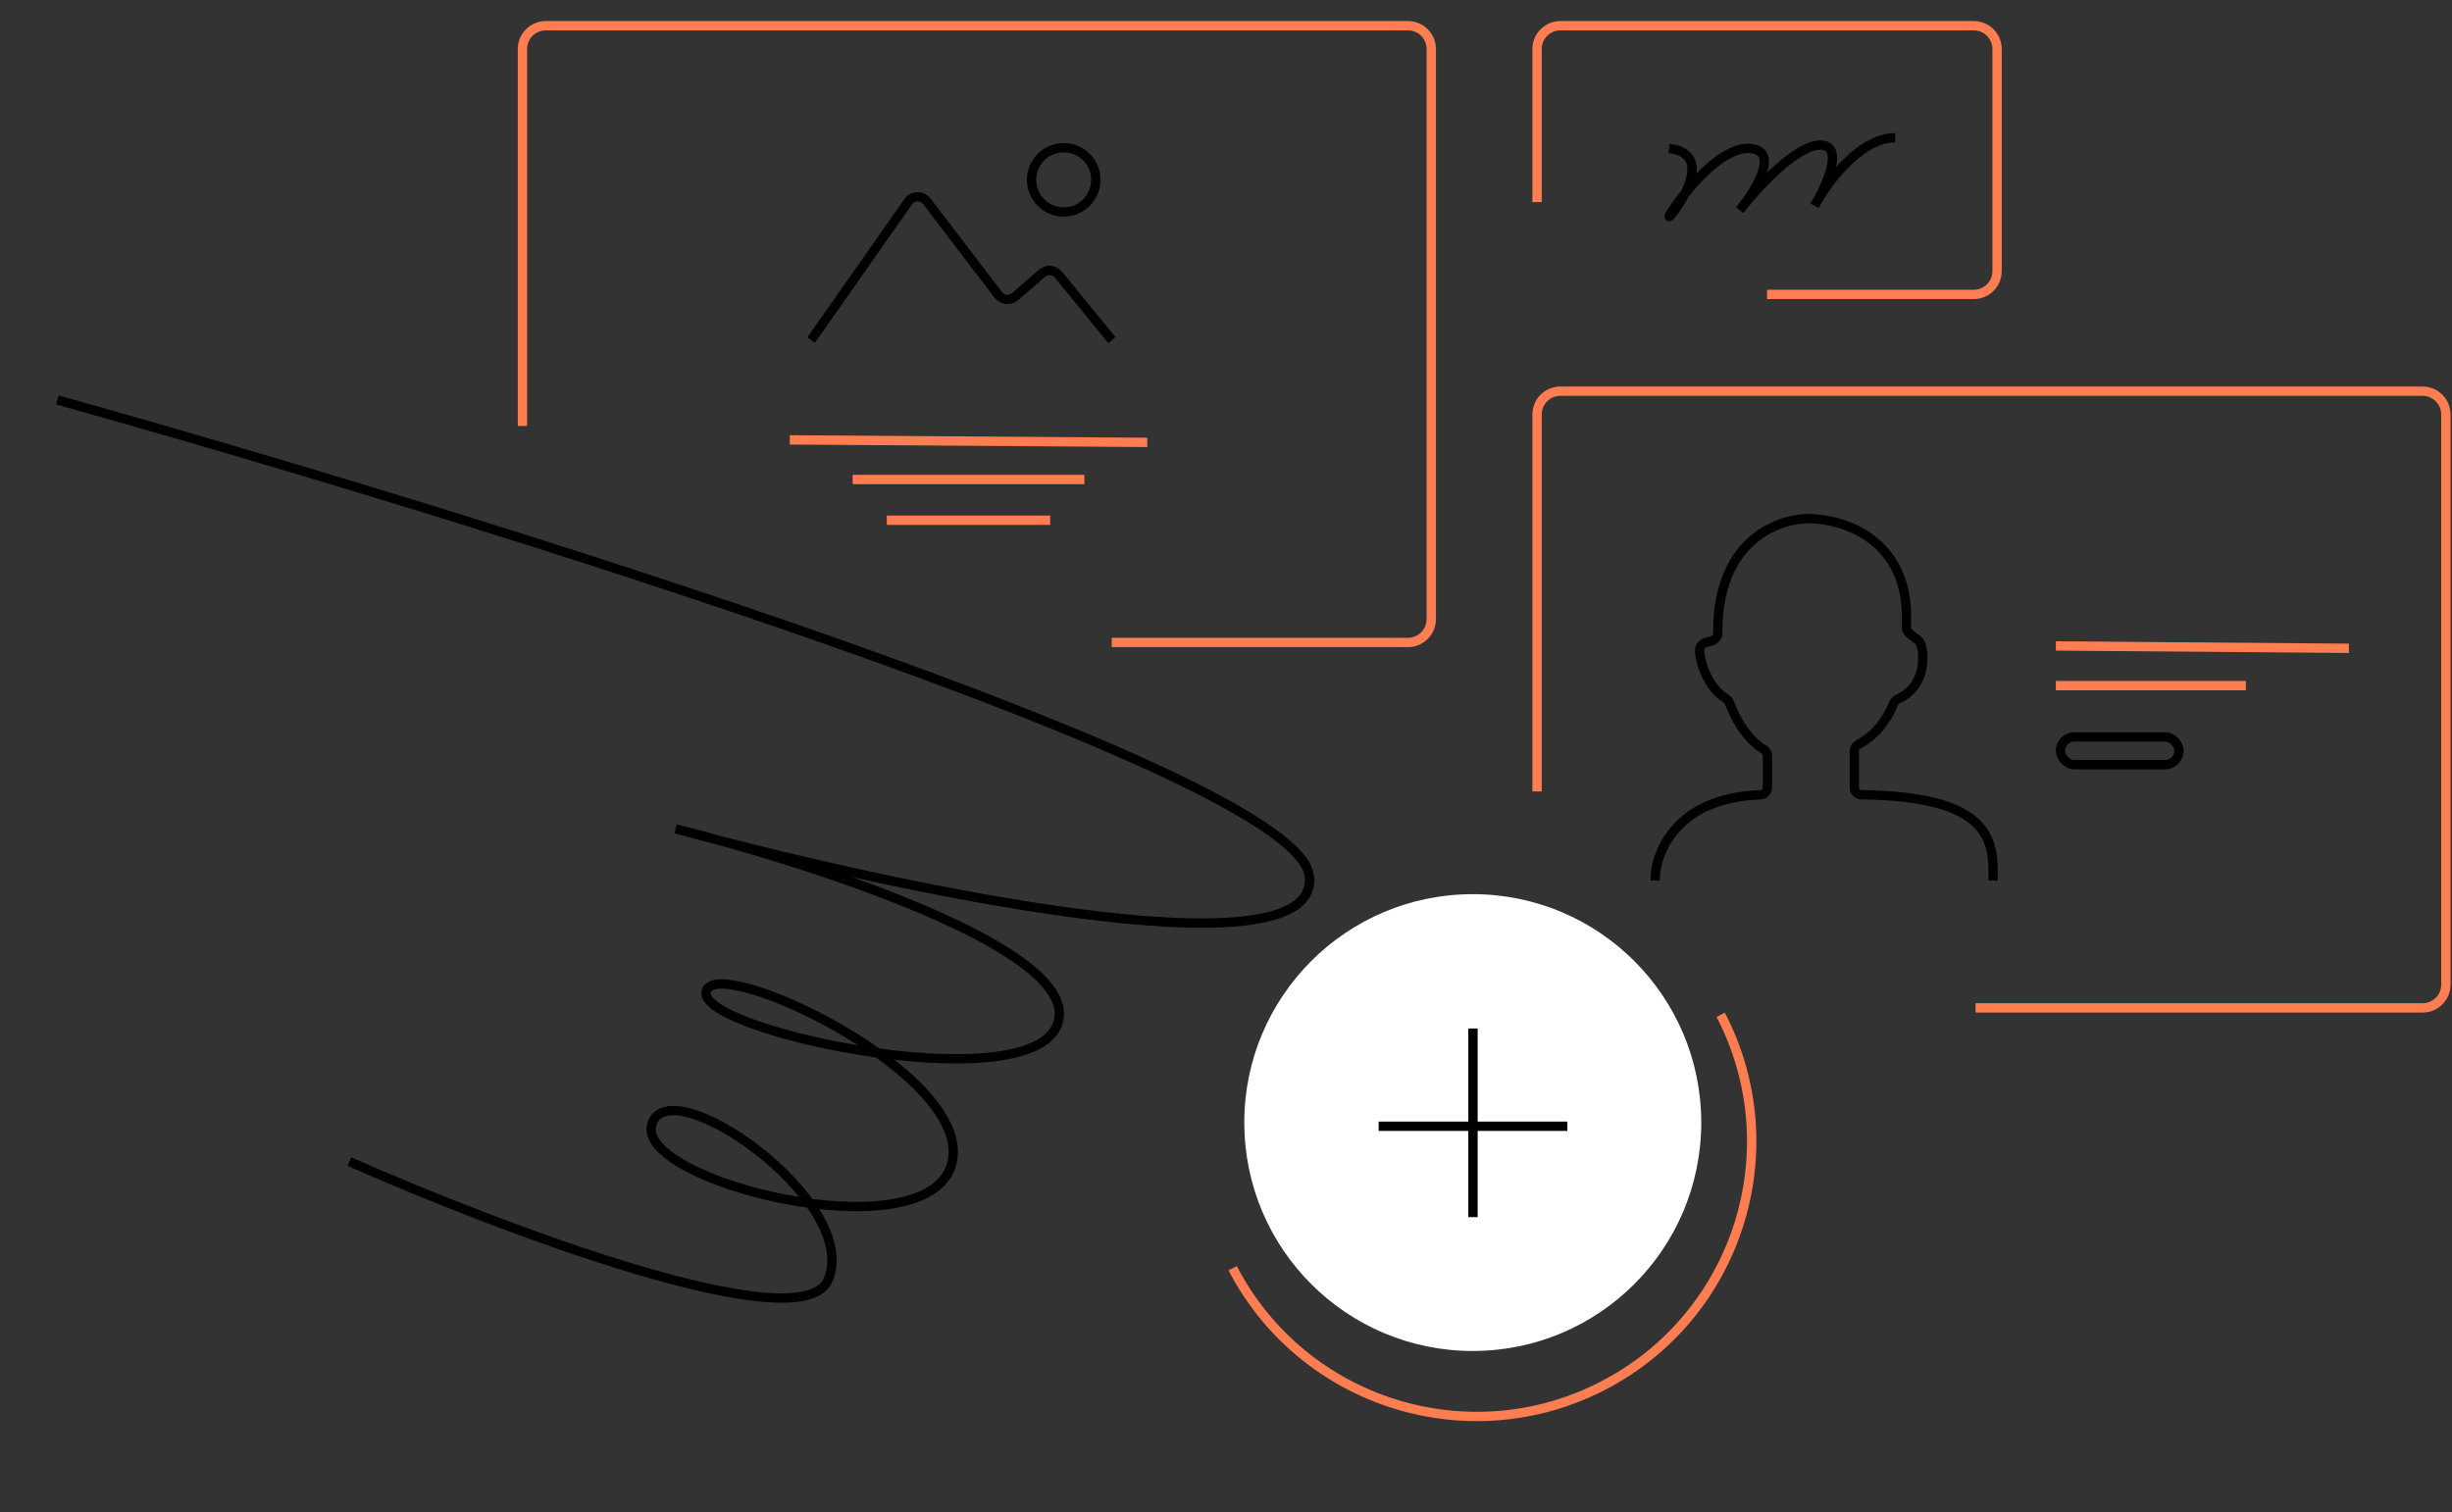 <?xml version="1.0" encoding="UTF-8"?> <svg xmlns="http://www.w3.org/2000/svg" width="1052" height="649" viewBox="0 0 1052 649" fill="none"><rect x="0" y="0" width="1052" height="649" fill="#333333" stroke="none"/><line y1="-2" x2="125.735" y2="-2" transform="matrix(1 0.008 -0.004 1 882.031 279.211)" stroke="#FF7E51" stroke-width="4"></line><line y1="-2" x2="153.347" y2="-2" transform="matrix(1 0.007 -0.004 1 338.852 190.773)" stroke="#FF7E51" stroke-width="4"></line><line x1="882.031" y1="294.219" x2="963.559" y2="294.219" stroke="#FF7E51" stroke-width="4"></line><line x1="365.809" y1="205.781" x2="465.241" y2="205.781" stroke="#FF7E51" stroke-width="4"></line><line x1="380.477" y1="223.258" x2="450.572" y2="223.258" stroke="#FF7E51" stroke-width="4"></line><path d="M470.159 77.183C470.159 84.8 463.984 90.975 456.366 90.975C448.749 90.975 442.574 84.8 442.574 77.183C442.574 69.566 448.749 63.391 456.366 63.391C463.984 63.391 470.159 69.566 470.159 77.183Z" stroke="black" stroke-width="4"></path><path d="M347.996 145.967L389.622 86.612C391.564 83.842 395.639 83.76 397.691 86.45L428.271 126.544C430.023 128.84 433.349 129.18 435.528 127.285L447.012 117.299C449.142 115.446 452.383 115.724 454.167 117.911L477.055 145.967" stroke="black" stroke-width="4"></path><path d="M476.966 275.711H604.07C609.593 275.711 614.07 271.234 614.07 265.711V21.039C614.07 15.516 609.593 11.039 604.07 11.039H234.148C228.626 11.039 224.148 15.516 224.148 21.039V182.796" stroke="#FF7E51" stroke-width="4"></path><path d="M847.584 432.547H1039.38C1044.9 432.547 1049.38 428.07 1049.38 422.547V177.875C1049.38 172.352 1044.9 167.875 1039.38 167.875H669.457C663.934 167.875 659.457 172.352 659.457 177.875V339.632" stroke="#FF7E51" stroke-width="4"></path><circle cx="631.875" cy="481.75" r="98.023" fill="white"></circle><path d="M738.236 435.495C768.27 493.315 745.745 564.535 687.925 594.569C630.105 624.603 558.886 602.078 528.852 544.258" stroke="#FF7E51" stroke-width="4"></path><path d="M631.965 441.375V522.332" stroke="black" stroke-width="4"></path><path d="M672.457 483.328L591.5 483.328" stroke="black" stroke-width="4"></path><path d="M24.609 171.643C201.352 221.051 556.213 331.059 561.722 375.824C567.232 420.588 382.769 381.054 289.849 355.691C345.727 369.626 456.879 405.201 454.459 436.027C451.435 474.559 299.816 443.187 302.927 425.712C306.038 408.237 419.286 461.37 408.228 499.763C397.17 538.155 272.263 506.944 279.665 482.478C287.066 458.011 369.767 515.776 355.266 549.333C343.665 576.178 213.539 526.631 149.926 498.502" stroke="black" stroke-width="4"></path><path d="M659.461 86.735V21.039C659.461 15.516 663.938 11.039 669.461 11.039H846.824C852.347 11.039 856.824 15.516 856.824 21.039V116.352C856.824 121.874 852.347 126.352 846.824 126.352H758.143" stroke="#FF7E51" stroke-width="4"></path><rect x="884.031" y="316.242" width="50.83" height="11.914" rx="5.957" stroke="black" stroke-width="4"></rect><path d="M855.078 377.855C855.49 361.394 855.092 341.737 798.615 341.06C796.959 341.04 795.574 339.699 795.574 338.042V322.249C795.574 321.048 796.297 319.977 797.363 319.424C805.827 315.036 810.507 306.949 812.301 302.075C812.681 301.041 813.526 300.242 814.544 299.818C818.504 298.17 824.286 293.513 824.89 283.974C825.246 278.345 824.102 275.568 822.549 274.376C820.77 273.011 817.91 271.542 817.91 269.3V262.859C817.351 236.754 798.324 223.754 777.313 222.576C764.277 222.062 737.966 230.621 737.001 268.967V271.776C737.001 273.673 735.224 275.09 733.347 275.365C731.085 275.696 728.918 276.847 729.199 279.754C729.734 285.283 733.046 295.277 740.48 299.751C741.191 300.179 741.749 300.828 742.022 301.612C743.921 307.077 748.83 316.788 756.65 321.547C757.627 322.141 758.286 323.17 758.286 324.313V338.042C758.286 339.699 756.928 341.037 755.272 341.093C717.367 342.392 709.79 368.176 710.149 377.855" stroke="black" stroke-width="4"></path><path d="M716.082 63.736C738.312 66.138 716.082 94.219 716.082 92.925C716.082 91.632 736.195 61.889 751.367 63.736C763.505 65.214 753.131 81.964 746.427 90.154C753.602 80.856 770.562 62.258 781.007 62.258C791.451 62.258 783.712 79.624 778.537 88.307C783.712 78.577 797.873 59.117 813.116 59.117" stroke="black" stroke-width="4"></path></svg> 